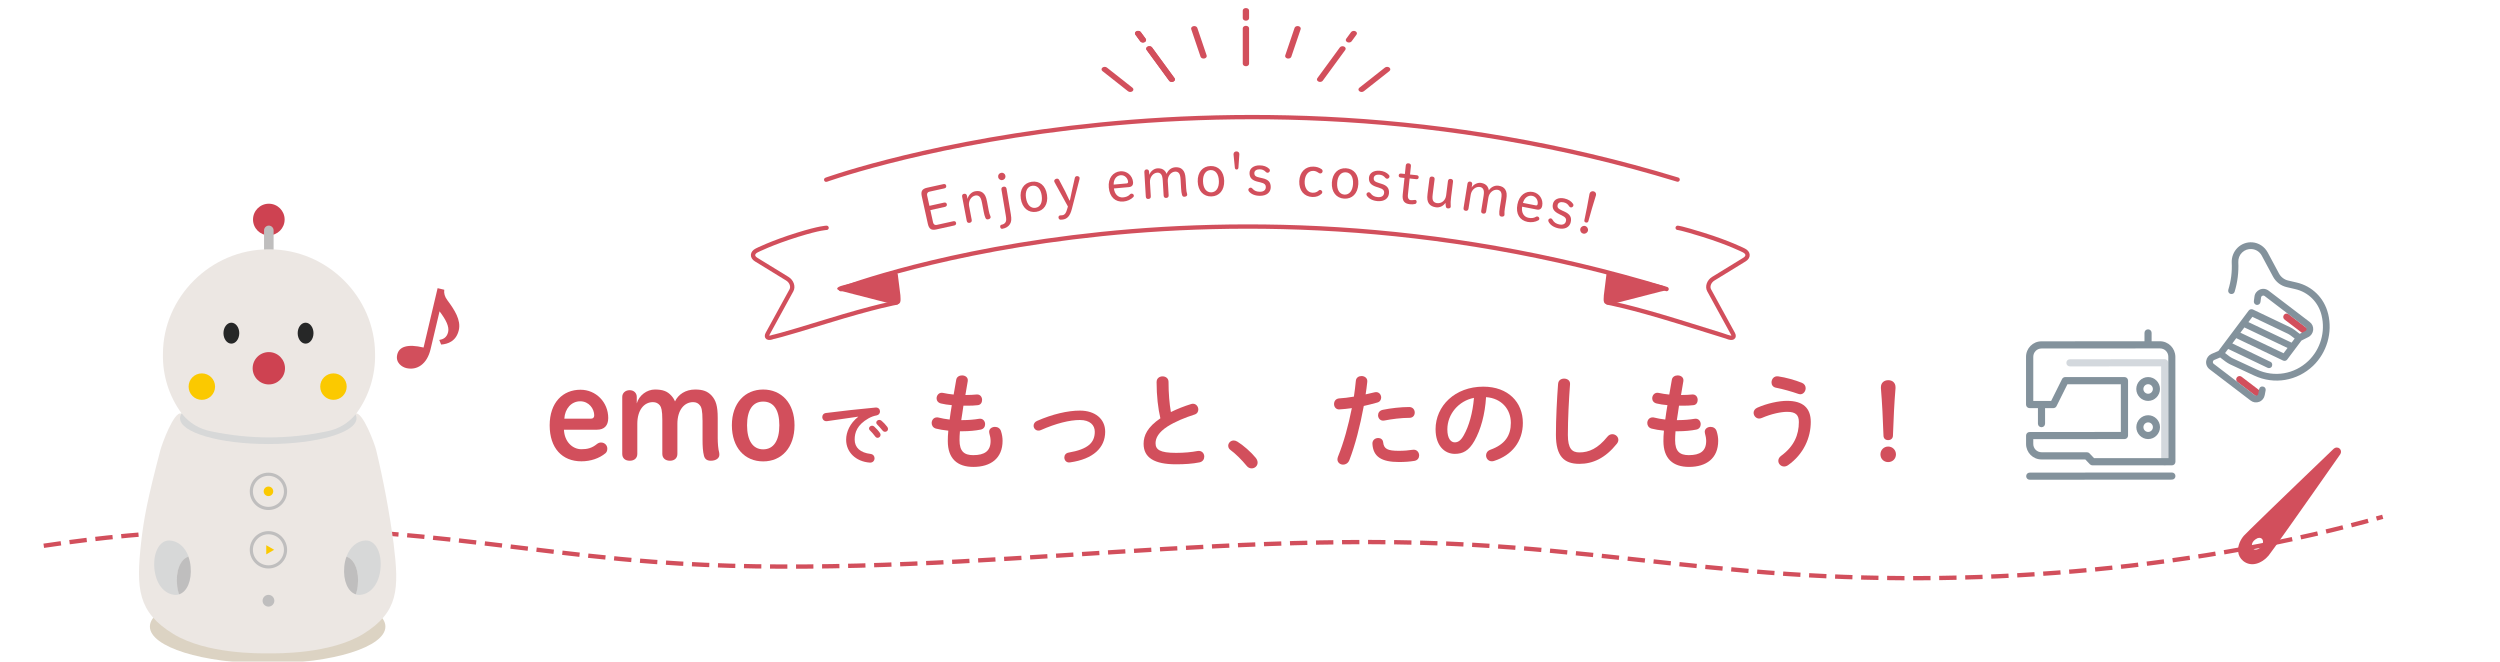 <?xml version="1.0" encoding="UTF-8"?>
<svg id="bocco_x5F_LP" xmlns="http://www.w3.org/2000/svg" width="680" height="180" xmlns:xlink="http://www.w3.org/1999/xlink" viewBox="0 0 680 180">
  <defs>
    <filter id="drop-shadow-1" x="33.58" y="54" width="69.97" height="125.04" filterUnits="userSpaceOnUse">
      <feOffset dx="4.23" dy="1.41"/>
      <feGaussianBlur result="blur" stdDeviation="0"/>
      <feFlood flood-color="#000" flood-opacity=".06"/>
      <feComposite in2="blur" operator="in"/>
      <feComposite in="SourceGraphic"/>
    </filter>
  </defs>
  <path d="M11.9,148.45c30.19-4.56,62.37-5.7,93.52-3.31,24.4,1.87,48.02,5.85,72.42,7.68,73.74,5.55,148.69-8.75,222.79-4.62,28.77,1.6,56.7,5.95,85.39,7.91,55.44,3.77,113.19-1.77,162.08-15.54" style="fill: none; stroke: #d24f5c; stroke-dasharray: 4.72 2.36; stroke-miterlimit: 10; stroke-width: 1.18px;"/>
  <g>
    <g style="filter: url(#drop-shadow-1);">
      <ellipse id="_楕円形_3" data-name="楕円形_3" cx="68.57" cy="169.02" rx="32.03" ry="10.02" style="fill: #dcd3c3;"/>
      <circle id="_楕円形_4" data-name="楕円形_4" cx="68.89" cy="58.3" r="4.3" style="fill: #ce4251;"/>
      <path id="_パス_6" data-name="パス_6" d="M68.89,69.25h0c-.71-.01-1.29-.59-1.3-1.3h0v-6.7c.01-.71.59-1.29,1.3-1.3h0c.71.01,1.29.59,1.3,1.3h0v6.65c.04.7-.49,1.31-1.19,1.35-.04,0-.07,0-.11,0h0Z" style="fill: #bfbebe;"/>
      <path id="_パス_7" data-name="パス_7" d="M102.84,146.48c-1.15-8.55-2.73-17.04-4.75-25.46-.4-1.7-3.7-10.6-5.65-9.95l-23.35-.5h-.7l-23.35.5c-1.95-.65-5.2,8.25-5.65,9.95-3.55,13.55-4.5,18.56-5.25,25.26-1.35,12.36-.95,18.81,8.8,24.76,8.9,5.45,23.4,5.3,25.8,5.25,2.45.05,16.9.2,25.8-5.25,9.7-6,9.8-12.21,8.3-24.56Z" style="fill: #ece7e3;"/>
      <ellipse id="_楕円形_39" data-name="楕円形_39" cx="68.74" cy="112.37" rx="24" ry="7" style="fill: #d7d8d8;"/>
      <path id="_パス_107" data-name="パス_107" d="M68.94,66.4h-.05c-15.9,0-28.8,13.1-28.8,28.46-.13,5.82,1.66,11.51,5.1,16.21,0,.03.02.05.05.05h0c2,2.51,4.84,4.22,8,4.8,5.16,1.08,10.42,1.64,15.7,1.65,5.28-.01,10.54-.57,15.7-1.65,3.16-.58,6-2.29,8-4.8,0-.03.02-.05.05-.05h0c3.44-4.69,5.23-10.39,5.1-16.21-.05-15.41-12.9-28.46-28.85-28.46Z" style="fill: #ece7e3;"/>
      <path id="_楕円形_5" data-name="楕円形_5" d="M68.89,94.36c2.43,0,4.4,1.97,4.4,4.4s-1.97,4.4-4.4,4.4-4.4-1.97-4.4-4.4,1.97-4.4,4.4-4.4Z" style="fill: #ce4251;"/>
      <ellipse id="_楕円形_6" data-name="楕円形_6" cx="78.89" cy="89.21" rx="2.15" ry="2.85" style="fill: #262727;"/>
      <ellipse id="_楕円形_7" data-name="楕円形_7" cx="58.7" cy="89.21" rx="2.15" ry="2.85" style="fill: #262727;"/>
      <circle id="_楕円形_8" data-name="楕円形_8" cx="68.79" cy="132.23" r="4.65" transform="translate(-.26 .14) rotate(-.11)" style="fill: none; stroke: #bfbebe; stroke-miterlimit: 10; stroke-width: .86px;"/>
      <circle id="_楕円形_9" data-name="楕円形_9" cx="68.79" cy="148.13" r="4.65" transform="translate(-.29 .14) rotate(-.11)" style="fill: none; stroke: #bfbebe; stroke-miterlimit: 10; stroke-width: .86px;"/>
      <g id="_グループ_6" data-name="グループ_6">
        <g id="_グループ_4-2" data-name="グループ_4-2">
          <path id="_パス_10" data-name="パス_10" d="M47.07,150c-1-2.75-3-4.3-5.15-4.4-2.85-.15-4.7,3.6-4.1,8.15.6,4.4,3.2,6.65,5.8,6.65.31,0,.61-.05.9-.15-.24-.71-.41-1.45-.5-2.2-.55-4,.8-7.35,3.05-8.05Z" style="fill: #d7d8d8;"/>
          <path id="_パス_11" data-name="パス_11" d="M47.62,152.75c-.07-.94-.28-1.87-.6-2.75-2.25.7-3.55,4.05-3.05,8.05.09.75.26,1.49.5,2.2,2.15-.65,3.5-3.7,3.15-7.5Z" style="fill: #bfbebe;"/>
        </g>
        <g id="_グループ_5" data-name="グループ_5">
          <path id="_パス_12" data-name="パス_12" d="M90.01,150c1-2.75,3-4.3,5.15-4.4,2.85-.15,4.65,3.6,4.05,8.15-.6,4.4-3.2,6.65-5.8,6.65-.31,0-.61-.05-.9-.15.24-.71.41-1.45.5-2.2.55-4.01-.8-7.36-3-8.06Z" style="fill: #d7d8d8;"/>
          <path id="_パス_13" data-name="パス_13" d="M89.41,152.75c.07-.94.28-1.87.6-2.75,2.25.7,3.55,4.05,3.05,8.05-.09.75-.26,1.49-.5,2.2-2.15-.65-3.5-3.7-3.15-7.5Z" style="fill: #bfbebe;"/>
        </g>
      </g>
      <path id="_楕円形_10" data-name="楕円形_10" d="M68.79,130.93c.72,0,1.3.58,1.3,1.3s-.58,1.3-1.3,1.3-1.3-.58-1.3-1.3.58-1.3,1.3-1.3Z" style="fill: #fbc900;"/>
      <path id="_楕円形_10-2" data-name="楕円形_10" d="M68.79,160.39c.88,0,1.6.72,1.6,1.6s-.72,1.6-1.6,1.6-1.6-.72-1.6-1.6.72-1.6,1.6-1.6Z" style="fill: #bfbebe;"/>
      <path id="_パス_14" data-name="パス_14" d="M70.34,148.13l-2.15-1.25v2.5l2.15-1.25Z" style="fill: #fbc900;"/>
      <path d="M90.07,103.75c0,1.99-1.61,3.6-3.6,3.6s-3.6-1.61-3.6-3.6,1.61-3.6,3.6-3.6,3.6,1.61,3.6,3.6Z" style="fill: #fbc900;"/>
      <path d="M54.27,103.75c0,1.99-1.61,3.6-3.6,3.6s-3.6-1.61-3.6-3.6,1.61-3.6,3.6-3.6,3.6,1.61,3.6,3.6Z" style="fill: #fbc900;"/>
    </g>
    <path d="M119.03,78.38l1.81.43c-.14.98.14,1.91.82,2.82,1.97,2.64,3.78,5.43,3.13,8.19-.72,3.02-2.98,3.77-4.8,3.9l-.51-1.25c1.02-.17,2.05-.62,2.41-2.14.35-1.5-.58-3.33-2.33-5.65l-2.45,10.33c-.96,4.06-3.7,5.8-6.6,5.11-1.13-.27-3-1.43-2.46-3.68.51-2.15,2.78-2.95,7.16-1.91l3.82-16.15Z" style="fill: #d24f5c;"/>
  </g>
  <path d="M616.98,151.21s.19-.26.25-.33l1.57-2.14c4.52-6.29,16.18-22.93,17.75-25.18.16-.23.23-.51.2-.78-.03-.29-.16-.58-.4-.78-.46-.39-1.13-.36-1.57.05-2.04,1.96-17.61,16.89-22.77,21.98l-1.69,1.7s0,0,0,0c-.85.99-1.7,2.63-1.55,4.26h0c.09,1.04.57,1.93,1.39,2.6,2.19,1.77,5.09.64,6.82-1.39ZM612.88,149.28c-.2-.17-.31-.41-.34-.69-.01-.12-.3-1.3,1.45-2.18.44-.17.89-.16,1.2.1.53.44.45,1.43-.19,2.2-.63.76-1.59,1.02-2.12.58Z" style="fill: #d24f5c;"/>
  <g>
    <path d="M153.39,116.86c.14,3.38,2.41,5.33,4.75,5.33,1.65,0,2.88-.32,4.21-1.4.32-.25.68-.43,1.11-.43,1.01,0,1.73.76,1.73,1.66,0,.58-.18.97-.5,1.26-1.69,1.4-4.03,2.2-6.55,2.2-5.21,0-8.63-3.56-8.63-9.79s3.6-9.68,8.38-9.68c4.21,0,7.55,3.38,7.55,7.7,0,2.09-1.11,3.17-3.06,3.17h-8.99ZM160.8,113.87c.58,0,.83-.4.83-.9,0-1.73-1.4-3.82-3.81-3.82s-4.17,2.02-4.32,4.72h7.3Z" style="fill: #d24f5c;"/>
    <path d="M191.08,114.31c0-2.7-.29-3.56-.68-4.03-.43-.58-1.04-.9-1.87-.9-2.41,0-4.28,2.16-4.28,5.9v8.17c0,1.15-.79,1.87-2.01,1.87s-2.09-.68-2.09-1.87v-9.21c0-2.63-.29-3.49-.65-3.96-.47-.58-1.08-.9-1.91-.9-2.41,0-4.24,2.16-4.24,5.9v8.17c0,1.15-.79,1.87-2.05,1.87s-2.05-.68-2.05-1.87v-15.48c0-1.08.86-1.84,2.01-1.84s1.94.76,1.94,1.84v1.76c.61-2.2,2.77-3.78,4.93-3.78s3.38.47,4.46,1.66c.43.47.76.97,1.01,1.58.86-1.87,2.84-3.24,5.47-3.24,2.12,0,3.38.47,4.5,1.66,1.15,1.3,1.65,2.77,1.65,6.12v5.44c0,1.33.11,2.92.4,3.96.04.18.04.47.04.61,0,.9-.94,1.58-2.3,1.58-1.04,0-1.62-.43-1.87-1.3-.32-1.19-.4-2.7-.4-4.5v-5.22Z" style="fill: #d24f5c;"/>
    <path d="M199.07,115.67c0-6.08,3.6-9.72,8.52-9.72s8.52,3.64,8.52,9.72-3.52,9.83-8.52,9.83-8.52-3.71-8.52-9.83ZM211.98,115.67c0-4.18-1.55-6.44-4.39-6.44s-4.39,2.27-4.39,6.44,1.58,6.55,4.39,6.55,4.39-2.34,4.39-6.55Z" style="fill: #d24f5c;"/>
    <path d="M233.43,113.33c-2.4.32-5.57.8-8.45,1.22-.84.12-1.32-.5-1.32-1.12,0-.52.32-1.02,1.04-1.1,4.15-.54,9.31-1.1,13.46-1.48.78-.06,1.2.5,1.2,1.06,0,.48-.3.96-.92,1.08-.7.12-1.46.38-2.2.8-3.12,1.78-3.77,3.86-3.77,5.76,0,2.22,1.54,3.58,4.33,3.92.74.1,1.08.64,1.08,1.18,0,.62-.46,1.24-1.3,1.18-3.77-.28-6.43-2.82-6.43-6.22,0-2.1,1.02-4.46,3.28-6.24v-.04ZM236.37,116.55c0-.4.4-.76.84-.76.18,0,.38.06.56.22.54.48,1.14,1.12,1.56,1.74.14.18.18.36.18.54,0,.44-.38.8-.8.8-.24,0-.48-.12-.66-.38-.48-.66-1.02-1.24-1.48-1.7-.14-.16-.2-.32-.2-.46ZM238.34,114.95c0-.4.38-.74.84-.74.2,0,.4.08.6.24.52.44,1.12,1.06,1.54,1.64.16.2.22.4.22.6,0,.44-.38.76-.8.76-.24,0-.5-.1-.7-.36-.46-.58-1.02-1.18-1.48-1.66-.16-.16-.22-.32-.22-.48Z" style="fill: #d24f5c;"/>
    <path d="M262.57,107.44h.2c1.09,0,2.01-.06,2.88-.14.98-.08,1.48.7,1.48,1.48,0,.7-.39,1.37-1.2,1.43-.87.11-1.71.14-3.1.14h-.78c-.17,1.32-.39,2.6-.59,3.92h.45c1.48,0,3.13-.14,4.39-.36,1.04-.17,1.65.64,1.65,1.46,0,.67-.36,1.32-1.2,1.48-1.34.28-3.24.45-4.87.45h-.78c-.08.98-.11,1.76-.11,2.44,0,3.02,1.26,4.06,3.72,4.06,3.08,0,4.73-1.09,4.73-3.86,0-.64-.14-1.43-.34-2.07-.03-.14-.06-.28-.06-.42,0-.84.78-1.34,1.59-1.34.7,0,1.4.36,1.65,1.2.28.87.42,1.74.42,2.58,0,4.79-3.24,7.11-7.94,7.11-4.36,0-6.96-2.24-6.96-7.03,0-.84.03-1.74.14-2.83-1.31-.14-2.41-.31-3.36-.56-.81-.22-1.17-.87-1.17-1.51,0-.78.53-1.54,1.43-1.54.17,0,.34,0,.5.06.87.22,1.82.39,2.96.53.17-1.32.36-2.6.59-3.92-1.09-.08-2.07-.25-2.94-.45-.84-.2-1.2-.81-1.2-1.4,0-.87.7-1.71,1.76-1.48.9.2,1.82.34,2.88.45l.7-4.03c.14-.81.87-1.18,1.59-1.18.87,0,1.73.56,1.54,1.6l-.64,3.75Z" style="fill: #d24f5c;"/>
    <path d="M300.61,117.43c0,4.37-3.27,7.45-9.54,8.34-1.01.17-1.57-.59-1.57-1.34,0-.59.36-1.18,1.15-1.32,5.31-.92,7.13-2.72,7.13-5.68,0-1.79-1.29-3.19-4.06-3.19s-6.49.92-10.6,2.74c-.22.11-.45.14-.67.14-.78,0-1.31-.64-1.31-1.32,0-.5.28-1.04.95-1.32,4.14-1.82,8.33-2.8,11.64-2.8,4.08,0,6.88,2.21,6.88,5.74Z" style="fill: #d24f5c;"/>
    <path d="M314.6,103.88c0-1.01.81-1.51,1.62-1.51s1.62.5,1.62,1.51c0,3.14.25,5.94.64,8.2,1.71-.84,3.61-1.6,5.51-2.18.17-.06.34-.08.5-.08.87,0,1.45.78,1.45,1.57,0,.59-.31,1.15-1.03,1.37-2.49.78-5.29,1.93-7.36,3.25-2.41,1.57-3.24,3.11-3.24,4.54,0,1.74,1.15,2.63,5.59,2.63,2.24,0,4.22-.2,5.79-.5,1.2-.22,1.87.64,1.87,1.51,0,.7-.39,1.37-1.26,1.57-1.9.39-4.06.53-6.43.53-5.87,0-8.81-1.79-8.81-5.57,0-2.3,1.06-4.56,4.56-6.94-.62-2.69-1.03-6.02-1.03-9.88Z" style="fill: #d24f5c;"/>
    <path d="M334.07,121.27c0-.76.64-1.46,1.51-1.46.31,0,.64.11.98.31,1.57.95,3.72,2.83,5.01,4.42.36.45.5.9.5,1.29,0,.9-.75,1.57-1.62,1.57-.48,0-.98-.2-1.37-.7-1.29-1.57-2.99-3.28-4.36-4.28-.48-.34-.64-.76-.64-1.15Z" style="fill: #d24f5c;"/>
    <path d="M364.4,111.36c-1.01.08-1.54-.67-1.54-1.46s.48-1.48,1.43-1.54c1.12-.06,2.46-.22,3.97-.48.25-1.54.36-2.77.53-4.31.08-.87.81-1.29,1.54-1.29.84,0,1.68.56,1.57,1.57-.14,1.34-.28,2.35-.45,3.42.78-.17,1.59-.36,2.41-.56.14-.03.28-.06.42-.06.87,0,1.4.73,1.4,1.48,0,.59-.33,1.18-1.09,1.37-1.29.36-2.52.67-3.64.92-1.01,5.49-2.35,10.67-3.92,14.73-.33.84-1.03,1.23-1.71,1.23-.78,0-1.54-.56-1.54-1.43,0-.25.06-.5.17-.78,1.54-3.81,2.77-8.26,3.75-13.16-1.2.17-2.32.28-3.3.34ZM374.88,119.14c.64,0,1.26.36,1.34,1.18.2,1.79,1.2,2.3,4.25,2.3,1.43,0,2.66-.11,3.78-.28,1.12-.17,1.76.7,1.76,1.54,0,.67-.42,1.34-1.29,1.48-1.2.2-2.6.31-4.2.31-4.81,0-7.02-1.48-7.22-4.93-.06-1.04.76-1.6,1.57-1.6ZM383.3,110.71c1.01,0,1.51.76,1.51,1.51s-.48,1.43-1.43,1.43c-2.24,0-4.84.34-6.82.73-1.06.22-1.73-.59-1.73-1.43,0-.64.39-1.29,1.29-1.48,2.18-.45,4.95-.76,7.19-.76Z" style="fill: #d24f5c;"/>
    <path d="M390.47,116.79c0-6.38,5.29-11.62,12.98-11.62,6.82,0,10.77,4.28,10.77,9.86,0,5.07-2.99,8.79-7.8,10.33-.22.08-.45.11-.64.11-.95,0-1.57-.78-1.57-1.6,0-.62.34-1.23,1.17-1.54,3.97-1.43,5.57-3.84,5.57-7.31,0-3.67-2.49-6.69-6.74-7-.28,4.65-1.43,8.85-3.16,11.9-1.54,2.72-3.19,3.53-5.34,3.53-2.85,0-5.23-2.3-5.23-6.66ZM393.68,116.79c0,2.58,1.01,3.53,2.01,3.53.87,0,1.62-.45,2.43-1.88,1.43-2.49,2.46-6.1,2.8-10.22-4.17.81-7.24,4.42-7.24,8.57Z" style="fill: #d24f5c;"/>
    <path d="M423.81,104.38c.06-.95.84-1.4,1.62-1.4.87,0,1.71.53,1.62,1.54-.31,4.14-.59,9.46-.59,13.78,0,3.75,1.15,4.76,3.13,4.76,2.6,0,5.03-1.06,7.61-4.26.39-.5.9-.7,1.34-.7.87,0,1.65.67,1.65,1.54,0,.34-.11.67-.39,1.04-3.19,3.98-6.57,5.49-10.21,5.49-4.17,0-6.38-2.07-6.38-7.9,0-4.45.28-9.77.59-13.89Z" style="fill: #d24f5c;"/>
    <path d="M457.21,107.44h.2c1.09,0,2.01-.06,2.88-.14.98-.08,1.48.7,1.48,1.48,0,.7-.39,1.37-1.2,1.43-.87.11-1.71.14-3.1.14h-.78c-.17,1.32-.39,2.6-.59,3.92h.45c1.48,0,3.13-.14,4.39-.36,1.03-.17,1.65.64,1.65,1.46,0,.67-.36,1.32-1.2,1.48-1.34.28-3.24.45-4.87.45h-.78c-.08.98-.11,1.76-.11,2.44,0,3.02,1.26,4.06,3.72,4.06,3.08,0,4.73-1.09,4.73-3.86,0-.64-.14-1.43-.33-2.07-.03-.14-.06-.28-.06-.42,0-.84.78-1.34,1.59-1.34.7,0,1.4.36,1.65,1.2.28.87.42,1.74.42,2.58,0,4.79-3.24,7.11-7.94,7.11-4.36,0-6.96-2.24-6.96-7.03,0-.84.03-1.74.14-2.83-1.31-.14-2.41-.31-3.36-.56-.81-.22-1.17-.87-1.17-1.51,0-.78.53-1.54,1.43-1.54.17,0,.34,0,.5.06.87.22,1.82.39,2.96.53.17-1.32.36-2.6.59-3.92-1.09-.08-2.07-.25-2.94-.45-.84-.2-1.2-.81-1.2-1.4,0-.87.7-1.71,1.76-1.48.9.2,1.82.34,2.88.45l.7-4.03c.14-.81.87-1.18,1.59-1.18.87,0,1.73.56,1.54,1.6l-.64,3.75Z" style="fill: #d24f5c;"/>
    <path d="M478.52,113.85c-.9,0-1.54-.78-1.54-1.57,0-.53.31-1.09,1.03-1.4,2.66-1.18,5.87-1.85,8.06-1.85,4.39,0,6.46,1.99,6.46,5.74,0,4.31-1.96,8.79-6.18,11.76-.36.25-.73.36-1.06.36-.9,0-1.59-.73-1.59-1.54,0-.48.22-.98.81-1.4,3.5-2.58,4.78-5.68,4.78-9.16,0-1.82-.75-2.77-3.16-2.77-1.68,0-4.28.53-6.88,1.65-.25.11-.5.17-.73.17ZM490.13,104.13c.7.28,1.01.87,1.01,1.46,0,.81-.59,1.65-1.46,1.65-.17,0-.36-.06-.56-.11-1.76-.62-4.22-1.32-6.1-1.68-.81-.17-1.17-.78-1.17-1.43,0-.9.67-1.82,1.82-1.65,2.01.28,4.61,1.01,6.46,1.76Z" style="fill: #d24f5c;"/>
    <path d="M515.7,123.59c0,1.2-.92,2.1-2.12,2.1s-2.1-.9-2.1-2.1.92-2.13,2.1-2.13,2.12.95,2.12,2.13ZM511.61,105.31c0-1.2.87-1.9,2.01-1.9s1.96.73,1.96,1.9v.31c-.34,4.09-.53,8.15-.7,12.91-.03.73-.56,1.18-1.31,1.18s-1.23-.45-1.26-1.18c-.17-4.76-.36-8.82-.7-12.91v-.31Z" style="fill: #d24f5c;"/>
  </g>
  <g>
    <path d="M590.75,125.59l-.02-28.56c0-1.78-1.45-3.24-3.22-3.24l-32.22.02c-1.77,0-3.22,1.46-3.22,3.25v12.98s6.45,0,6.45,0l3.22-6.49h16.11s.01,14.92.01,14.92l-25.77.02v2.27c0,1.78,1.45,3.24,3.23,3.24h12.31s1.55,1.61,1.55,1.61l21.59-.02Z" style="fill: #fff;"/>
    <path d="M588.82,126.57c-.55,0-.97-.42-.97-.97l-.02-25.96-24.81.02c-.55,0-.97-.42-.97-.97s.42-.97.97-.97l25.77-.02c.55,0,.97.42.97.97l.02,26.93c0,.55-.42.97-.97.97Z" style="fill: #d3d8dd;"/>
    <path d="M590.75,130.46l-38.66.03c-.55,0-.97-.42-.97-.97s.42-.97.97-.97l38.66-.03c.55,0,.97.42.97.97s-.42.97-.97.97ZM587.5,92.82h-2.26s0-2.27,0-2.27c0-.55-.42-.97-.97-.97s-.97.42-.97.97v2.27s-28.03.02-28.03.02c-2.32,0-4.19,1.89-4.19,4.22v12.98c0,.55.43.97.98.97h2.26s0,4.22,0,4.22c0,.55.42.97.97.97s.97-.42.97-.97v-4.22s2.25,0,2.25,0c.35,0,.71-.2.87-.55l2.96-5.94h14.53s0,12.97,0,12.97l-24.81.02c-.55,0-.97.42-.97.97v2.27c0,2.34,1.87,4.22,4.19,4.22h11.92s1.26,1.32,1.26,1.32c.19.19.45.29.71.29h9.31s.03,0,.03,0h12.24c.55,0,.97-.43.97-.98l-.02-28.56c-.03-2.34-1.9-4.22-4.22-4.22ZM589.78,124.62h-11.24s-.03,0-.03,0h-8.92s-1.26-1.32-1.26-1.32c-.19-.19-.45-.29-.71-.29h-12.31c-1.26,0-2.26-1-2.26-2.26v-1.3s24.81-.02,24.81-.02c.55,0,.97-.42.97-.97v-14.93c-.01-.26-.11-.52-.3-.68-.16-.19-.42-.29-.68-.29h-16.11c-.35.01-.71.21-.87.56l-2.96,5.94h-4.86s0-12,0-12c0-1.27,1-2.27,2.25-2.27l32.22-.02c1.26,0,2.26,1,2.26,2.27l.02,27.58Z" style="fill: #83929c;"/>
    <path d="M584.29,109.05c-1.77,0-3.22-1.46-3.22-3.24s1.45-3.25,3.22-3.25c1.77,0,3.22,1.46,3.22,3.24s-1.45,3.25-3.22,3.25ZM584.29,104.5c-.71,0-1.29.59-1.29,1.3s.58,1.3,1.29,1.3,1.29-.59,1.29-1.3-.58-1.3-1.29-1.3ZM584.3,119.43c-1.77,0-3.22-1.46-3.22-3.24s1.45-3.25,3.22-3.25c1.77,0,3.22,1.46,3.22,3.24s-1.45,3.25-3.22,3.25ZM584.3,114.89c-.71,0-1.29.59-1.29,1.3s.58,1.3,1.29,1.3,1.29-.59,1.29-1.3-.58-1.3-1.29-1.3Z" style="fill: #83929c;"/>
  </g>
  <g>
    <path d="M224.83,48.85c-3.92,1.43,103.95-38.95,231.48,0" style="fill: none; stroke: #d24f5c; stroke-linecap: round; stroke-linejoin: round; stroke-width: 1.18px;"/>
    <path d="M228.83,78.62c-3.92,1.43,96.95-38.95,224.48,0" style="fill: none; stroke: #d24f5c; stroke-linecap: round; stroke-linejoin: round; stroke-width: 1.18px;"/>
    <g>
      <path d="M224.83,61.97s-1.72-.03-7.9,1.89c-7.11,2.21-11.11,4.26-11.11,4.26-1.26.64-1.33,1.76-.16,2.48l8.49,5.21c1.17.72,1.67,2.14,1.12,3.15l-6.47,11.81c-.55,1.01.11,1.41,1.47.88,0,0,1.17-.11,14.57-4.24,13.4-4.13,19.03-5.1,19.03-5.1" style="fill: none; stroke: #d24f5c; stroke-linecap: round; stroke-linejoin: round; stroke-width: 1.18px;"/>
      <path d="M244.9,80.2c.04,1.62.52,2.95-2.16,2.52l-13.27-3.41c-2.28-.39-2.34-1.15-.13-1.7l10.72-2.82c2.21-.55,4.14-1.45,4.18.18l.65,5.22Z" style="fill: #d24f5c;"/>
    </g>
  </g>
  <g>
    <g>
      <path d="M338.89,18.01c-.47,0-.86-.3-.86-.68V7.7c0-.37.38-.68.86-.68s.86.3.86.68v9.64c0,.37-.38.68-.86.68Z" style="fill: #d24f5c;"/>
      <path d="M338.89,5.63c-.47,0-.86-.3-.86-.68v-2.08c0-.37.38-.68.86-.68s.86.3.86.68v2.08c0,.37-.38.68-.86.68Z" style="fill: #d24f5c;"/>
    </g>
    <path d="M327.38,15.93c-.38,0-.73-.2-.83-.5l-2.54-7.49c-.12-.36.15-.73.61-.83.46-.1.93.12,1.05.48l2.54,7.49c.12.36-.15.73-.61.83-.07.02-.15.02-.22.02Z" style="fill: #d24f5c;"/>
    <path d="M350.41,15.93c-.07,0-.15,0-.22-.02-.46-.1-.73-.47-.61-.83l2.54-7.49c.12-.36.59-.58,1.05-.48.46.1.73.47.61.83l-2.54,7.49c-.1.3-.45.5-.83.5Z" style="fill: #d24f5c;"/>
    <path d="M370.36,25.02c-.22,0-.44-.07-.61-.2-.34-.26-.34-.69,0-.96l6.95-5.48c.34-.26.88-.26,1.21,0,.34.26.34.69,0,.96l-6.95,5.48c-.17.13-.39.2-.61.2Z" style="fill: #d24f5c;"/>
    <path d="M307.43,25.02c-.22,0-.44-.07-.61-.2l-6.95-5.48c-.34-.26-.34-.69,0-.96.34-.26.88-.26,1.21,0l6.95,5.48c.34.26.34.69,0,.96-.17.13-.39.2-.61.2Z" style="fill: #d24f5c;"/>
    <g>
      <path d="M359.06,22.28c-.15,0-.29-.03-.43-.09-.41-.19-.55-.6-.31-.93l6.11-8.35c.24-.32.76-.44,1.17-.25.41.19.55.6.31.93l-6.11,8.35c-.16.22-.45.34-.74.34Z" style="fill: #d24f5c;"/>
      <path d="M366.91,11.56c-.15,0-.29-.03-.43-.09-.41-.19-.55-.6-.31-.93l1.32-1.8c.24-.32.76-.44,1.17-.25.41.19.55.6.31.93l-1.32,1.8c-.16.22-.45.34-.74.34Z" style="fill: #d24f5c;"/>
    </g>
    <g>
      <path d="M318.73,22.28c-.3,0-.59-.12-.74-.34l-6.11-8.35c-.24-.32-.1-.74.31-.93.41-.19.94-.08,1.17.25l6.11,8.35c.24.32.1.74-.31.93-.14.06-.28.09-.43.09Z" style="fill: #d24f5c;"/>
      <path d="M310.88,11.56c-.3,0-.59-.12-.74-.34l-1.32-1.8c-.24-.32-.1-.74.31-.93.41-.19.94-.08,1.17.25l1.32,1.8c.24.32.1.74-.31.93-.14.06-.28.09-.43.09Z" style="fill: #d24f5c;"/>
    </g>
    <g>
      <path d="M318.73,22.28c-.3,0-.59-.12-.74-.34l-6.11-8.35c-.24-.32-.1-.74.31-.93.41-.19.94-.08,1.17.25l6.11,8.35c.24.32.1.74-.31.93-.14.06-.28.09-.43.09Z" style="fill: #d24f5c;"/>
      <path d="M310.88,11.56c-.3,0-.59-.12-.74-.34l-1.32-1.8c-.24-.32-.1-.74.31-.93.41-.19.94-.08,1.17.25l1.32,1.8c.24.32.1.74-.31.93-.14.06-.28.09-.43.09Z" style="fill: #d24f5c;"/>
    </g>
  </g>
  <g>
    <path d="M456.33,61.97s.72-.03,6.9,1.89c7.11,2.21,11.11,4.26,11.11,4.26,1.26.64,1.33,1.76.16,2.48l-8.49,5.21c-1.17.72-1.67,2.14-1.12,3.15l6.47,11.81c.55,1.01-.11,1.41-1.47.88,0,0-.17-.11-13.57-4.24-13.4-4.13-19.03-5.1-19.03-5.1" style="fill: none; stroke: #d24f5c; stroke-linecap: round; stroke-linejoin: round; stroke-width: 1.18px;"/>
    <path d="M436.25,80.2c-.04,1.62-.52,2.95,2.16,2.52l13.27-3.41c2.28-.39,2.34-1.15.13-1.7l-10.72-2.82c-2.21-.55-4.14-1.45-4.18.18l-.65,5.22Z" style="fill: #d24f5c;"/>
  </g>
  <g>
    <path d="M603.97,96.18l-2.08.9c-1.06.45-1.25,1.91-.33,2.61l11.17,8.52c.89.68,2.18.18,2.4-.92l.24-1.27,10.06-14.12,2.06-1.03c1.01-.49,1.15-1.88.23-2.58l-11.17-8.52c-.92-.7-2.26-.12-2.41,1.03l-.16,1.22-.14,1.04-9.87,13.12Z" style="fill: #fff;"/>
    <path d="M613.51,107.67l-4.9-3.74c-.41-.31-.49-.87-.18-1.28s.86-.49,1.27-.18l4.9,3.74c.41.31.49.87.18,1.28s-.86.49-1.27.18ZM626.31,90.67l-4.9-3.74c-.41-.31-.49-.87-.18-1.28s.86-.49,1.27-.18l4.9,3.74c.41.31.49.87.18,1.28s-.86.49-1.27.18Z" style="fill: #d24f5c;"/>
    <path d="M633.24,85.33c-1.04-4.27-4.33-7.51-8.57-8.49l-2.23-.52c-1.11-.24-2.05-.96-2.58-1.97l-3.05-5.69c-.86-1.58-2.43-2.62-4.2-2.75-1.48-.1-2.94.43-4.01,1.49-1.06,1.06-1.62,2.51-1.57,4,.13,2.51-.18,4.99-.93,7.4-.15.5.12,1.01.59,1.14.5.15,1-.12,1.13-.59.79-2.61,1.13-5.29,1-8.04-.05-.99.32-1.94,1.02-2.62.71-.69,1.65-1.03,2.61-.95,1.16.08,2.2.76,2.75,1.79l3.05,5.69c.79,1.48,2.16,2.53,3.79,2.89l2.23.52c3.57.81,6.34,3.54,7.2,7.14,1.09,4.46-.29,9.22-3.6,12.4-3.78,3.61-9.27,4.55-14.02,2.34l-6.53-3.03c-.3-.15-.63-.33-.92-.55l-1.18-.9.84-1.12,10.72,5.13c.44.22,1,.04,1.19-.43s.04-1.01-.42-1.2l-10.36-5,1.08-1.43,12.73,6.09c.39.18.85.08,1.11-.26h0l2.19-2.92h0l1.7-2.26,1.84-.93c.77-.37,1.25-1.11,1.35-1.95.08-.86-.27-1.66-.95-2.17l-11.17-8.52c-.7-.53-1.6-.65-2.4-.3s-1.37,1.06-1.46,1.94l-.16,1.22c-.06.49.3.96.79,1.02.48.06.95-.31,1.01-.79l.16-1.22c.04-.31.26-.45.37-.49s.35-.11.59.07l11.17,8.52c.24.18.23.45.25.53s-.06.33-.32.48l-1.56.76-1.37-1.05c-.39-.29-.81-.54-1.22-.74l-10.17-4.85c-.39-.14-.85-.03-1.1.31h0l-2.19,2.92h0l-2.19,2.92h0l-2.19,2.92h0l-1.68,2.23-1.86.8c-.79.35-1.34,1.08-1.46,1.94s.23,1.71.93,2.24l11.17,8.52c.68.52,1.53.64,2.33.33s1.35-.99,1.5-1.84l.24-1.27c.11-.49-.22-.97-.73-1.05-.49-.11-.96.22-1.04.73l-.24,1.27c-.04.31-.29.43-.37.44s-.33.09-.57-.09l-11.17-8.52c-.24-.18-.26-.46-.23-.56,0-.11.08-.36.37-.49l1.61-.68,1.47,1.12c.39.29.81.54,1.25.76l6.55,3.05c5.42,2.53,11.69,1.47,16.03-2.68,3.74-3.61,5.31-9.03,4.07-14.14ZM610.47,89.06l11.74,5.59-1.08,1.43-11.74-5.59,1.08-1.43ZM622.14,90.7c.3.15.63.33.92.55l1.09.83-.84,1.12-11.74-5.59,1.08-1.43,9.5,4.53Z" style="fill: #83929c;"/>
  </g>
  <g>
    <path d="M201.84,84.71c0-8.93,62.81-31.31,139.06-31.31s137.06,22.38,137.06,31.31" style="fill: none;"/>
    <path d="M259.3,60.18c.38-.08.67.05.75.42.09.39-.12.65-.49.73l-4.88,1.08c-1.36.3-2-.13-2.31-1.54l-1.64-7.44c-.31-1.41.08-2.07,1.44-2.37l4.45-.98c.38-.08.67.05.75.44.08.38-.12.63-.5.72l-4.09.9c-.48.11-.71.52-.6,1.02l.62,2.83,3.97-.88c.38-.08.68.05.77.42.08.38-.13.65-.51.74l-3.97.88.74,3.36c.11.5.48.78.97.67l4.52-1Z" style="fill: #d24f5c;"/>
    <path d="M263.17,54.11c.21-1.02,1.1-1.9,2.05-2.08.82-.16,1.5-.06,2.06.36.61.45.94,1.11,1.19,2.43l.47,2.48c.11.57.25,1.08.45,1.49.03.06.05.15.06.22.05.27-.19.56-.67.65-.38.07-.58-.05-.75-.41-.2-.45-.32-.93-.47-1.69l-.46-2.4c-.19-.97-.41-1.47-.76-1.75-.31-.24-.68-.29-1.04-.23-1.12.21-1.97,1.47-1.7,2.88l.71,3.74c.08.44-.12.72-.56.81-.44.08-.72-.11-.8-.55l-1.25-6.57c-.08-.41.13-.71.52-.78.39-.07.71.13.79.53l.16.86Z" style="fill: #d24f5c;"/>
    <path d="M273.47,47.82c.1.57-.26,1.07-.81,1.16-.57.1-1.07-.26-1.16-.83-.09-.55.26-1.05.83-1.15.55-.09,1.05.26,1.14.81ZM274.96,58.39c.19,1.15.16,1.92-.26,2.58-.44.69-1.1,1.09-2.06,1.26-.27.05-.52-.12-.58-.47-.06-.35.08-.6.41-.65.39-.07.83-.27,1.06-.71.2-.37.2-.84.05-1.74l-1.19-7.1c-.07-.43.16-.71.58-.78.43-.07.73.12.81.55l1.19,7.08Z" style="fill: #d24f5c;"/>
    <path d="M277.66,54.03c-.37-2.52.86-4.28,2.96-4.59,2.12-.31,3.79,1.01,4.16,3.54.38,2.56-.83,4.33-2.95,4.64-2.1.31-3.79-1.04-4.17-3.59ZM283.35,53.19c-.27-1.84-1.26-2.85-2.58-2.66-1.31.19-1.97,1.45-1.7,3.29.28,1.87,1.27,2.9,2.58,2.71,1.31-.19,1.97-1.47,1.69-3.34Z" style="fill: #d24f5c;"/>
    <path d="M286.91,49.7c-.08-.17-.15-.3-.17-.43-.04-.29.28-.63.71-.68.27-.03.51.11.64.36l1.63,3.1c.42.82.8,1.66,1.18,2.48h.11c.19-.94.38-1.87.59-2.8l.75-3.32c.05-.25.22-.46.52-.5.38-.05.75.18.78.45.01.11.01.22-.02.36l-2.08,8.11c-.52,2.03-1.35,2.75-2.51,2.89-.17.02-.37.03-.54.04-.29,0-.54-.18-.59-.57-.04-.33.17-.57.44-.6.16-.02.34,0,.56-.04.73-.09,1.07-.58,1.46-2.02l.1-.37-3.56-6.46Z" style="fill: #d24f5c;"/>
    <path d="M302.98,51.26c.21,1.68,1.27,2.54,2.5,2.43.75-.07,1.37-.28,1.89-.83.12-.12.21-.18.38-.19.35-.03.63.22.66.55.01.14-.04.28-.17.4-.65.67-1.65,1.11-2.67,1.2-2.18.19-3.75-1.19-3.98-3.82-.23-2.53,1.13-4.23,3.14-4.41,1.77-.16,3.3,1.15,3.46,2.92.08.88-.35,1.32-1.16,1.39l-4.03.36ZM306.47,49.89c.27-.02.4-.23.37-.48-.08-.88-.87-1.85-2.03-1.75-1.19.11-1.93,1.18-1.89,2.55l3.55-.32Z" style="fill: #d24f5c;"/>
    <path d="M321.12,48.87c-.06-.99-.2-1.51-.51-1.83-.26-.27-.6-.38-.98-.36-1.12.07-2.08,1.2-1.99,2.6l.23,3.83c.03.45-.22.7-.66.73-.43.03-.67-.2-.7-.65l-.24-4.04c-.06-.99-.22-1.51-.52-1.83-.26-.27-.6-.38-.97-.36-1.12.07-2.08,1.2-1.99,2.63l.23,3.8c.03.45-.21.7-.66.73-.43.03-.67-.2-.7-.65l-.4-6.68c-.02-.42.22-.69.6-.71.4-.02.67.22.69.63l.05.86c.33-.98,1.29-1.73,2.23-1.78.8-.05,1.45.14,1.93.62.24.24.42.52.55.88.52-1.22,1.47-1.74,2.38-1.79.83-.05,1.47.14,1.94.62.53.53.78,1.22.86,2.56l.15,2.52c.03.58.11,1.1.25,1.54.02.06.03.16.03.22.02.27-.26.53-.74.56-.37.02-.55-.13-.67-.51-.14-.47-.2-.97-.25-1.73l-.14-2.44Z" style="fill: #d24f5c;"/>
    <path d="M325.78,49.37c-.07-2.54,1.35-4.15,3.48-4.21,2.14-.06,3.64,1.45,3.72,4.01.07,2.59-1.34,4.2-3.48,4.26-2.13.06-3.64-1.48-3.72-4.05ZM331.53,49.2c-.05-1.85-.92-2.98-2.24-2.94s-2.13,1.21-2.07,3.07c.05,1.89.92,3.03,2.25,2.99s2.13-1.23,2.07-3.12Z" style="fill: #d24f5c;"/>
    <path d="M335.53,41.89c0-.4.33-.71.79-.71.46,0,.77.3.78.7v.1s-.25,3.64-.25,3.64c-.03.32-.22.48-.48.49-.27,0-.45-.15-.49-.47l-.36-3.63v-.1Z" style="fill: #d24f5c;"/>
    <path d="M342.23,49.46c-1.76-.39-2.36-1.15-2.36-2.4,0-1.25,1.13-2.09,2.73-2.08,1.06,0,1.97.3,2.62.94.13.11.19.27.19.45,0,.3-.29.62-.61.62-.18,0-.32-.05-.46-.19-.54-.56-1.04-.74-1.74-.75-.82,0-1.41.38-1.42,1.02,0,.74.35,1.01,1.61,1.27l.54.12c1.63.35,2.32,1.07,2.31,2.45,0,1.38-1.07,2.36-2.96,2.35-1.3,0-2.37-.45-2.96-1.19-.11-.13-.17-.29-.17-.47,0-.29.31-.56.61-.56.19,0,.32.05.48.24.56.66,1.23.87,2.04.88,1.09,0,1.62-.5,1.62-1.27,0-.64-.31-1.04-1.58-1.32l-.51-.12Z" style="fill: #d24f5c;"/>
    <path d="M359.47,52.7c-.68.63-1.48.92-2.52.88-2.21-.09-3.65-1.73-3.55-4.3.1-2.54,1.73-4.05,3.87-3.96.83.03,1.54.24,2.23.71.19.14.26.31.25.55-.01.34-.31.61-.62.6-.22,0-.35-.08-.52-.2-.51-.36-.91-.48-1.39-.5-1.28-.05-2.28,1.05-2.35,2.85-.07,1.85.83,3.04,2.14,3.09.69.03,1.22-.18,1.62-.55.15-.14.26-.21.41-.21.34.01.63.31.62.58,0,.19-.04.3-.19.44Z" style="fill: #d24f5c;"/>
    <path d="M362.27,49.65c.16-2.54,1.72-4.01,3.85-3.88,2.14.13,3.5,1.77,3.34,4.33-.16,2.59-1.71,4.06-3.85,3.93-2.12-.13-3.5-1.8-3.34-4.38ZM368.02,50.01c.12-1.85-.64-3.06-1.97-3.14-1.33-.08-2.23,1.02-2.34,2.87-.12,1.89.64,3.1,1.97,3.19,1.33.08,2.23-1.03,2.35-2.92Z" style="fill: #d24f5c;"/>
    <path d="M374.52,50.88c-1.72-.53-2.26-1.33-2.16-2.58.11-1.24,1.29-1.99,2.89-1.86,1.05.09,1.94.45,2.54,1.15.12.12.17.29.15.46-.03.3-.34.6-.66.57-.18-.02-.31-.08-.45-.23-.49-.6-.97-.82-1.68-.88-.81-.07-1.44.26-1.49.9-.06.73.26,1.03,1.5,1.4l.53.16c1.6.47,2.22,1.25,2.11,2.62-.12,1.37-1.25,2.27-3.13,2.11-1.29-.11-2.32-.63-2.85-1.42-.1-.14-.15-.3-.14-.48.02-.29.35-.53.65-.51.19.02.31.08.46.28.5.7,1.15.97,1.97,1.04,1.08.09,1.65-.37,1.72-1.14.05-.64-.23-1.06-1.47-1.44l-.5-.16Z" style="fill: #d24f5c;"/>
    <path d="M382.94,53.13c-.08.73.25,1.25.72,1.3.24.03.51.02.77-.01.16-.03.36-.06.47-.05.3.03.46.24.42.59-.03.27-.18.46-.41.52-.41.1-.92.13-1.38.08-1.53-.16-2.17-.89-1.99-2.64l.48-4.52-1.05-.11c-.35-.04-.55-.25-.52-.6.04-.35.28-.52.63-.48l1.05.11.24-2.31c.05-.43.34-.64.77-.59s.68.31.63.74l-.24,2.31,1.83.19c.35.04.55.25.52.6-.04.35-.28.52-.63.48l-1.83-.19-.48,4.58Z" style="fill: #d24f5c;"/>
    <path d="M388.81,48.62c.06-.44.34-.65.79-.59s.67.33.61.77l-.51,4.01c-.13,1-.08,1.52.16,1.89.22.32.6.5,1,.55,1.16.15,2.3-.63,2.49-2.12l.49-3.87c.06-.44.33-.65.77-.6s.67.33.61.77l-.52,4.13c-.14,1.08-.15,1.8-.11,2.28,0,.1.03.25,0,.44-.04.3-.38.45-.81.4-.29-.04-.44-.19-.5-.48-.06-.28-.09-.67-.11-1.03-.63.92-1.61,1.34-2.57,1.22-.84-.11-1.53-.44-1.92-.99-.44-.62-.55-1.34-.39-2.68l.52-4.09Z" style="fill: #d24f5c;"/>
    <path d="M408.33,54.09c.16-.98.13-1.52-.1-1.9-.19-.32-.5-.5-.88-.56-1.11-.18-2.29.72-2.51,2.11l-.61,3.79c-.07.44-.36.64-.8.57-.43-.07-.61-.34-.54-.78l.64-4c.16-.98.11-1.52-.12-1.9-.19-.32-.5-.5-.87-.56-1.11-.18-2.29.72-2.51,2.14l-.6,3.76c-.07.44-.36.64-.8.57-.43-.07-.61-.34-.54-.78l1.06-6.6c.07-.41.36-.62.74-.56.39.06.61.36.54.77l-.14.85c.53-.89,1.63-1.41,2.57-1.26.79.13,1.39.45,1.75,1.03.18.29.29.6.35.98.77-1.07,1.81-1.38,2.71-1.23.82.13,1.4.45,1.76,1.03.4.63.49,1.36.28,2.69l-.4,2.5c-.09.57-.13,1.1-.09,1.56,0,.07,0,.16-.02.22-.04.27-.37.46-.84.38-.36-.06-.51-.24-.55-.64-.04-.49.01-.99.13-1.74l.39-2.42Z" style="fill: #d24f5c;"/>
    <path d="M414.02,56.22c-.26,1.68.52,2.79,1.73,3.02.74.14,1.4.11,2.04-.27.15-.09.25-.11.42-.08.35.07.54.38.48.71-.03.14-.12.25-.28.34-.81.46-1.89.61-2.9.42-2.15-.42-3.28-2.18-2.77-4.77.48-2.5,2.26-3.75,4.23-3.37,1.74.34,2.85,2.02,2.51,3.76-.17.86-.7,1.17-1.5,1.01l-3.97-.77ZM417.75,55.87c.27.05.44-.11.49-.36.17-.86-.33-2.02-1.47-2.24-1.18-.23-2.19.6-2.52,1.92l3.5.68Z" style="fill: #d24f5c;"/>
    <path d="M424.2,58.28c-1.64-.75-2.07-1.62-1.8-2.84.27-1.22,1.54-1.81,3.11-1.46,1.03.23,1.86.71,2.36,1.47.1.14.13.31.09.48-.07.3-.42.55-.73.48-.17-.04-.3-.12-.41-.29-.41-.66-.86-.94-1.54-1.09-.8-.18-1.46.07-1.6.7-.16.72.13,1.06,1.31,1.58l.51.23c1.52.68,2.04,1.53,1.74,2.88-.3,1.34-1.54,2.08-3.38,1.68-1.27-.28-2.22-.93-2.64-1.78-.08-.15-.11-.32-.07-.49.06-.28.42-.48.71-.42.19.04.3.12.42.34.41.76,1.02,1.11,1.81,1.29,1.06.23,1.69-.15,1.85-.9.14-.62-.09-1.08-1.26-1.62l-.48-.22Z" style="fill: #d24f5c;"/>
    <path d="M431.92,62.75c-.14.58-.72.93-1.28.79-.58-.14-.93-.72-.79-1.3.14-.56.72-.91,1.29-.77.56.14.91.72.78,1.28ZM432.37,52.65c.11-.45.59-.73,1.09-.61.5.12.76.58.65,1.03l-.04.16c-.73,2.33-1.4,4.58-2.03,6.93-.09.32-.37.44-.67.37-.31-.08-.49-.3-.42-.63.51-2.38.96-4.69,1.38-7.09l.04-.16Z" style="fill: #d24f5c;"/>
  </g>
</svg>